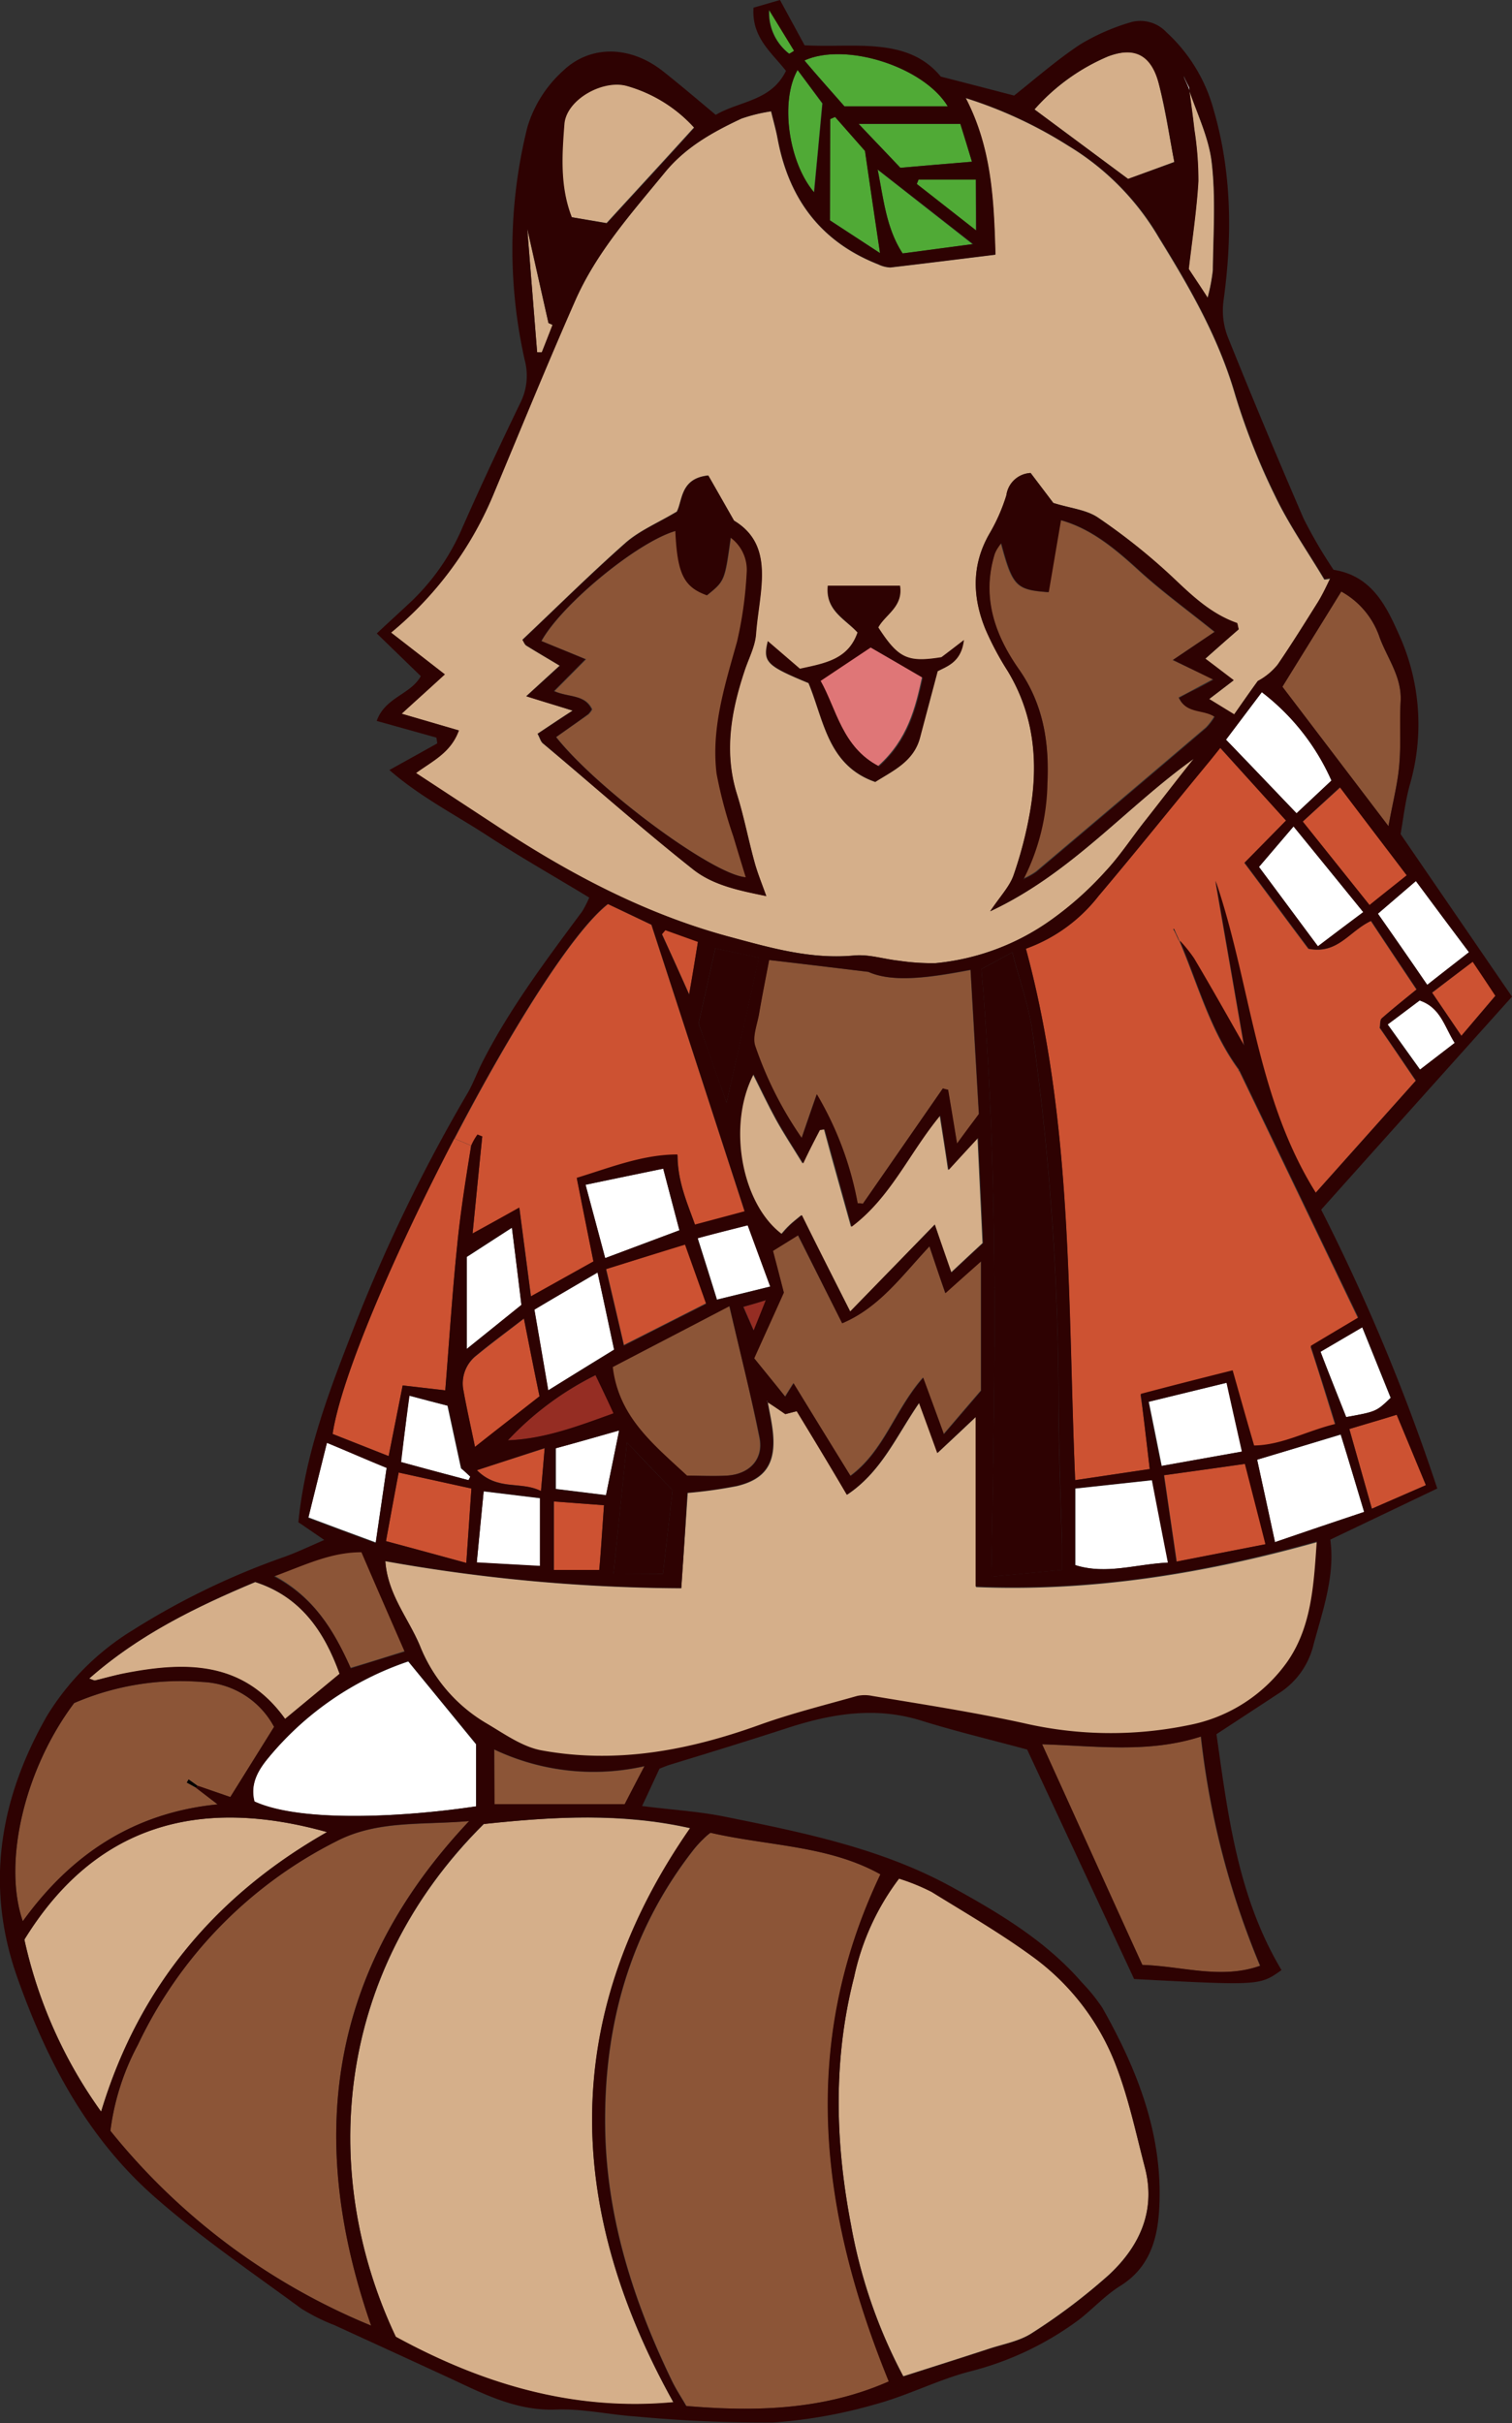 <svg xmlns="http://www.w3.org/2000/svg" viewBox="0 0 181.06 290.07"><rect x="0" y="0" width="181.06" height="290.07" fill="#333333" stroke="none"/><defs><style>.cls-1{fill:#cd5232;}.cls-2{fill:#fff;}.cls-3{fill:#8c5537;}.cls-4{fill:#d5af8a;}.cls-5{fill:#2e0202;}.cls-6{fill:#50aa36;}.cls-7{fill:#df7677;}.cls-8{fill:#952d23;}</style></defs><g id="レイヤー_2" data-name="レイヤー 2"><g id="レイヤー_1-2" data-name="レイヤー 1"><path class="cls-1" d="M176.37,115.09c1,1.44,1.79,2.67,2.72,4.08L175,124l-3.51-5.15Z"/><path class="cls-2" d="M166.18,122.63c1.37-1,2.54-1.91,3.84-2.87,2.52.86,2.94,3.1,4.2,5.08l-4.16,3.2Z"/><path class="cls-2" d="M165,109.38l4.55-3.91c2.21,3,4.15,5.58,6.36,8.52-1.77,1.39-3.29,2.55-5,3.91C169,115.07,167.12,112.42,165,109.38Z"/><path class="cls-1" d="M164.28,180.61c-.93-3.29-1.78-6.3-2.7-9.54,1.92-.59,3.68-1.11,5.67-1.71,1.14,2.74,2.23,5.35,3.5,8.43Z"/><path class="cls-3" d="M160.61,70.81a9.88,9.88,0,0,1,4.59,5.49c.93,2.52,2.66,4.71,2.52,7.63-.12,2.55.06,5.12-.17,7.68-.19,2.21-.76,4.38-1.29,7.29l-12.7-16.69C155.86,78.48,158.19,74.74,160.61,70.81Z"/><path class="cls-1" d="M164,108.36l-8-10,4.48-4.08c2.65,3.52,5.21,6.86,8,10.54C166.85,106.09,165.54,107.12,164,108.36Z"/><path class="cls-2" d="M161.19,169.64c-1-2.56-2-5.12-3.07-7.82l5-2.93c1.17,2.88,2.3,5.71,3.4,8.44C164.79,169,164.79,169,161.19,169.64Z"/><path class="cls-2" d="M146.81,88.55l4.29-5.69a27.17,27.17,0,0,1,8.34,10.58l-4.18,3.92C152.46,94.44,149.79,91.64,146.81,88.55Z"/><path class="cls-2" d="M150.76,103.78l4.14-4.85c3,3.69,5.65,6.93,8.35,10.26-1.81,1.35-3.54,2.65-5.43,4.09C155.44,110.09,153.21,107.06,150.76,103.78Z"/><path class="cls-2" d="M152.68,184.61c-.74-3.46-1.43-6.59-2.14-9.87,3.51-1.05,6.68-2,10-3,1,3.16,1.82,6,2.81,9.28C159.87,182.16,156.45,183.31,152.68,184.61Z"/><path class="cls-1" d="M137.68,175.86l-8.93,1.33c-.93-21.44-.26-42.84-5.9-63.62a19.28,19.28,0,0,0,8.7-6.31c4.51-5.33,8.88-10.79,13.31-16.19.37-.46.73-.9,1.24-1.55L154,98.23,149,103.3c2.48,3.31,5.19,7,7.67,10.29,3.53.69,4.83-2.09,7.48-3.33,1.77,2.68,3.61,5.43,5.46,8.2-1.61,1.31-2.92,2.36-4.17,3.46-.22.2-.16.76-.24,1.13,1.4,2,2.79,4.08,4.32,6.33l-12,13.43c-7.23-11.47-7.79-25-12-37.35,1.11,6.36,2.21,12.69,3.43,19.74-2.23-3.9-4.09-7.19-6-10.44a17.33,17.33,0,0,0-1.72-2.14.52.52,0,0,0-.06-.16c-.18-.39-.37-.81-.55-1.22l-.14,0,.09.11c.2.4.38.79.57,1.2a.94.94,0,0,1,.09.12c2.22,5.21,3.69,10.79,7.12,15.44l-.06.17a.21.21,0,0,0,.07-.13c4.72,9.8,9.43,19.61,14.27,29.68-1.88,1.12-3.79,2.25-5.7,3.4,1,3,1.9,6,2.95,9.35-3.43.82-6.36,2.53-9.74,2.58-.93-3.21-1.75-6.13-2.57-9-4,1-7.49,1.9-11,2.82C137,169.73,137.3,172.64,137.68,175.86Z"/><path d="M148.37,128.09h0Z"/><path d="M148.37,128.09h0a.21.21,0,0,1-.07.13l.06-.17Z"/><path class="cls-2" d="M148.36,128.06l0,0h0Z"/><path class="cls-2" d="M139.12,175.49c-.52-2.59-1-5-1.55-7.68l9.35-2.28c.62,2.83,1.19,5.33,1.84,8.24Z"/><path class="cls-3" d="M136.78,235.22c-4-8.74-7.88-17.37-12-26.41,6.56.23,12.77,1.09,19-.93a99.37,99.37,0,0,0,7.09,27.44C146.21,237,141.53,235.36,136.78,235.22Z"/><path class="cls-4" d="M143,15.5c-.17-1.56-.39-3.09-.59-4.64,1,2.87,2.36,5.69,2.69,8.64.49,4.24.18,8.57.13,12.84a21.42,21.42,0,0,1-.63,3.31c-.93-1.41-1.62-2.48-2.27-3.45.42-3.59.95-7.05,1.15-10.5A39.33,39.33,0,0,0,143,15.5Z"/><path class="cls-2" d="M142.4,10.49c0,.12,0,.25,0,.37,0-.11-.07-.2-.1-.31Z"/><path class="cls-1" d="M151.58,184.86l-10.66,2.08c-.52-3.54-1-6.74-1.51-10.34,3.21-.45,6.3-.87,9.71-1.36C149.92,178.37,150.7,181.39,151.58,184.86Z"/><path class="cls-2" d="M141.74,9.13s0,.09.06.15h0A1.55,1.55,0,0,0,141.74,9.13Z"/><path class="cls-2" d="M141.8,9.28c.19.39.39.81.6,1.21l-.06.06c-.18-.43-.38-.85-.56-1.27Z"/><path d="M141.24,112.62a.94.94,0,0,0-.09-.12l0,0A.52.52,0,0,1,141.24,112.62Z"/><path d="M140.58,111.3l0-.06c.18.41.37.83.55,1.22l0,0C141,112.09,140.78,111.7,140.58,111.3Z"/><polygon points="140.63 111.24 140.58 111.3 140.49 111.19 140.63 111.24"/><path class="cls-2" d="M139.9,187.06c-3.94.19-7.39,1.47-11.12.3V178.2l9.2-1C138.59,180.36,139.19,183.44,139.9,187.06Z"/><path class="cls-4" d="M135.09,21.42,123.88,13.1a24.44,24.44,0,0,1,8.86-6.37c3.24-1.2,5.16-.18,6,3.19s1.31,6.54,1.88,9.46Z"/><path class="cls-2" d="M122.6,105.2l0,0v0S122.58,105.2,122.6,105.2Z"/><polygon class="cls-2" points="122.56 105.22 122.57 105.24 122.5 105.34 122.56 105.22"/><path class="cls-5" d="M117.52,116c1-.51,2.2-1.18,3.7-2,.88,3.45,2,6.45,2.41,9.54a320.91,320.91,0,0,1,3.12,43.82c0,5.89.27,11.8.42,17.68,0,.87,0,1.75,0,2.91-2.87.26-5.58.53-8.48.8C119.16,164.33,119.62,140.33,117.52,116Z"/><path class="cls-3" d="M122,80.12c-2.93-4.14-4.48-8.66-2.9-13.8a3.7,3.7,0,0,1,.39-.8,5.34,5.34,0,0,1,.35-.48c1.38,5.14,1.8,5.59,5.68,5.86.46-2.73.94-5.54,1.47-8.62,3.63,1,6.49,3.4,9.34,6s5.84,4.76,9.08,7.37l-5,3.37,4.83,2.29c-.9.48-1.56.82-2.21,1.18s-1.17.63-1.9,1c.88,1.93,2.88,1.35,4.27,2.27a7.46,7.46,0,0,1-1,1.31q-10.16,8.65-20.34,17.24a8.62,8.62,0,0,1-1.52.85,26.22,26.22,0,0,0,2.83-11.42C125.67,88.9,124.94,84.28,122,80.12Z"/><path class="cls-6" d="M116.86,21.5v6.09c-2.44-1.9-4.78-3.75-7.12-5.57.08-.18.15-.35.21-.52Z"/><path class="cls-6" d="M116.39,19.36c-3,.25-5.79.48-8.57.73-1.63-1.73-3.12-3.28-5-5.26H115C115.5,16.42,115.9,17.74,116.39,19.36Z"/><path class="cls-6" d="M113.49,12.73H101.12C99.71,11.12,98,9.22,96.33,7.24,101.28,5,110.62,8,113.49,12.73Z"/><path class="cls-7" d="M98.22,81.48l6-4c1.89,1.08,3.9,2.27,6.19,3.6-.8,3.61-1.68,7.41-5.25,10.61C100.79,89.42,100.13,84.86,98.22,81.48Z"/><path class="cls-4" d="M102.28,236.64a29.79,29.79,0,0,1,5.38-11.78,24.79,24.79,0,0,1,3.9,1.59c4.16,2.57,8.4,5,12.31,7.91a28.82,28.82,0,0,1,9.91,13.25c1.42,3.79,2.24,7.8,3.29,11.72,1.4,5.21-.55,9.49-4.23,12.94a71.48,71.48,0,0,1-9.24,7c-1.51,1-3.48,1.33-5.25,1.92-3.3,1.08-6.61,2.13-10.18,3.27a61.64,61.64,0,0,1-6.27-18.18C100,256.4,99.76,246.48,102.28,236.64Z"/><path class="cls-6" d="M108.05,30.34c-1.92-3.06-2.22-6.44-3-10.06l11.4,8.94C113.63,29.59,110.88,30,108.05,30.34Z"/><path class="cls-6" d="M103.59,18.07c.61,4.18,1.16,8,1.8,12.23l-6-3.92V14.26L100,14Z"/><path class="cls-3" d="M112.88,130.33l-9.58,13.81c-.2,0-.42,0-.62-.06A39.68,39.68,0,0,0,97.79,131c-.71,2-1.19,3.42-1.81,5.23a44.21,44.21,0,0,1-5.56-11c-.37-1.07.21-2.51.44-3.78.36-2.12.79-4.25,1.22-6.52,3.66.42,7,.83,11.89,1.42,3,1.33,7.49.68,12.24-.22.34,5.86.66,11.57,1,17.26-.84,1.13-1.6,2.15-2.62,3.54-.4-2.38-.73-4.39-1.07-6.43A6.45,6.45,0,0,1,112.88,130.33Z"/><path class="cls-6" d="M95.51,8.38l2.95,4c-.33,3.65-.66,7.19-1,10.66C94.43,19.44,93.38,12.13,95.51,8.38Z"/><path class="cls-3" d="M100.85,158.41c4.41-1.88,7.12-5.64,10.45-9.21.64,1.9,1.18,3.54,1.88,5.59,1.5-1.35,2.72-2.43,4.27-3.81v15.47c-1.23,1.44-2.69,3.13-4.45,5.2-.88-2.41-1.58-4.32-2.48-6.76-3.43,3.9-4.64,8.76-8.7,11.76-2.24-3.63-4.45-7.21-6.82-11.09-.44.71-.68,1.08-1,1.6-1.27-1.56-2.51-3.1-3.72-4.6,1.29-2.86,2.55-5.62,3.55-7.87-.54-2.09-.91-3.53-1.29-4.95l3-1.86Z"/><path class="cls-4" d="M46.14,186.9a205.8,205.8,0,0,0,35.44,3.24c.28-4.07.53-7.81.78-11.41a55.62,55.62,0,0,0,5.88-.82c3.35-.8,4.61-2.63,4.36-6.06-.1-1.34-.42-2.69-.65-4,.69.46,1.39.92,2.13,1.43.4-.1.86-.23,1.37-.35,2,3.32,4,6.62,6,10,4.12-2.74,5.88-7,8.64-11,.77,2.09,1.39,3.79,2.19,6,1.75-1.63,3.15-2.95,4.6-4.32V190c13.71.57,27.26-1.57,40.85-5.39-.36,5.12-.59,10.16-3.5,14.37a18.78,18.78,0,0,1-11.8,7.62,46.23,46.23,0,0,1-19.83-.24c-6-1.31-12.08-2.21-18.11-3.25a4.33,4.33,0,0,0-1.79,0c-3.92,1.11-7.88,2.09-11.71,3.47-8.47,3.07-17.13,4.69-26.08,3.05-2.31-.42-4.47-2-6.59-3.23a18.9,18.9,0,0,1-8-9.31C48.92,193.76,46.42,190.94,46.14,186.9Z"/><path class="cls-5" d="M102.68,75.7c-1.47-1.65-3.87-2.66-3.56-5.61h8.69c.37,2.56-1.75,3.46-2.6,5,2.41,3.71,3.5,4.21,7.55,3.56.75-.56,1.5-1.14,2.7-2.06-.3,2.63-1.95,3.13-3.14,3.75-.73,2.76-1.42,5.33-2.1,7.91-.75,2.92-3.28,4-5.38,5.35-5.74-2-6.18-7.42-8-11.84-5-2.09-5.5-2.52-4.87-5.06L95.79,80C98.76,79.38,101.56,78.94,102.68,75.7Zm1.59,1.81-6,4c1.91,3.38,2.57,7.94,7,10.24,3.57-3.2,4.45-7,5.25-10.61C108.17,79.78,106.16,78.59,104.27,77.51Z"/><polygon class="cls-2" points="92.55 149.72 92.55 149.74 92.5 149.77 92.5 149.57 92.55 149.72"/><path class="cls-6" d="M94.53,6.44a6.18,6.18,0,0,1-2.41-5.26l3,4.9A6.49,6.49,0,0,1,94.53,6.44Z"/><path class="cls-2" d="M91.94,167.72s0,.06,0,.1,0,0-.07,0Z"/><path class="cls-2" d="M91.94,167.72l-.06.05a.3.3,0,0,0,0-.14Z"/><path class="cls-2" d="M91.8,167.54l.06.08Z"/><path class="cls-4" d="M96.81,81.78c1.85,4.42,2.29,9.86,8,11.84,2.1-1.34,4.63-2.43,5.38-5.35.68-2.58,1.37-5.15,2.1-7.91,1.19-.62,2.84-1.12,3.14-3.75-1.2.92-1.95,1.5-2.7,2.06-4.05.65-5.14.15-7.55-3.56.85-1.56,3-2.46,2.6-5H99.12c-.31,3,2.09,4,3.56,5.61-1.12,3.24-3.92,3.68-6.89,4.33l-3.85-3.31C91.31,79.26,91.76,79.69,96.81,81.78ZM63,77.28c1.34.83,2.71,1.62,4,2.41l-4,3.66c2.2.67,3.69,1.13,5.55,1.72-1.56,1-2.84,1.87-4.19,2.77.27.48.37.94.65,1.16C71,94,76.83,99.19,82.91,104c2.46,2,5.68,2.6,8.83,3.25-.54-1.52-1.06-2.77-1.42-4.1-.74-2.69-1.26-5.44-2.09-8.09-1.57-5-.72-9.84.86-14.64.49-1.51,1.31-3,1.42-4.55.35-5,2.39-10.55-2.63-13.56-1.34-2.35-2.24-3.94-3.08-5.4-3.35.36-3.06,3-3.76,4.33-2.28,1.36-4.45,2.26-6.13,3.73-4.23,3.74-8.23,7.71-12.36,11.61C62.7,76.82,62.81,77.15,63,77.28Zm-16.2-1.55A42.77,42.77,0,0,0,59.21,58.86c3.19-7.62,6.3-15.25,9.63-22.81,2.55-5.81,6.76-10.5,10.74-15.37,2.5-3.06,5.76-4.86,9.19-6.47a19.53,19.53,0,0,1,3.56-.87c.31,1.28.58,2.21.76,3.16,1.32,7.24,5.15,12.44,12.08,15.16a3.62,3.62,0,0,0,1.44.37c4.13-.48,8.27-1,12.57-1.53-.18-6.56-.45-12.74-3.57-18.76a52.27,52.27,0,0,1,12.3,5.71,31.34,31.34,0,0,1,10.85,11c3.67,5.94,7.13,11.92,9.11,18.72a80.58,80.58,0,0,0,4.82,12.22c1.67,3.48,3.91,6.66,5.89,10,.23,0,.46-.06.69-.09-.48,1-.91,1.92-1.47,2.83-1.57,2.52-3.14,5-4.83,7.5a7.71,7.71,0,0,1-2.37,1.92c-1,1.35-1.92,2.72-2.83,4l-3-1.84,2.94-2.25c-1.24-.94-2.24-1.71-3.4-2.58,1.31-1.17,2.68-2.38,4-3.52-.12-.4-.13-.71-.24-.76-3.1-1.1-5.35-3.26-7.68-5.47A72.17,72.17,0,0,0,131.54,62c-1.41-1-3.33-1.14-5.4-1.79l-2.72-3.59a3.08,3.08,0,0,0-2.9,2.66,21.54,21.54,0,0,1-2,4.56c-2.18,3.75-2.09,7.6-.51,11.48a35.49,35.49,0,0,0,2.66,5c3.17,5.23,3.71,10.89,2.7,16.75a48.33,48.33,0,0,1-2,7.73c-.48,1.35-1.58,2.48-2.79,4.29,9.75-4.56,16.24-12.44,24.37-18.25-1.95,2.47-3.89,5-5.82,7.42-1.61,2-3,4.24-4.81,6.12a39.79,39.79,0,0,1-6.44,5.74A28.42,28.42,0,0,1,112,115.3a27.06,27.06,0,0,1-4.39-.29c-1.79-.19-3.59-.79-5.34-.63-5.2.5-10.08-.94-15-2.25-10.11-2.73-19.25-7.59-27.94-13.33l-9.55-6.26c2-1.45,4.13-2.43,5.13-5.1l-6.85-2c1.86-1.69,3.49-3.16,5.17-4.71Z"/><path class="cls-3" d="M90.93,172.14c.49,2.57-1.23,4.34-3.91,4.51-1.68.09-3.38,0-4.8,0-4-3.78-8.18-7-8.9-13,4.64-2.41,9.1-4.72,14-7.3C88.65,162,89.93,167,90.93,172.14Z"/><path class="cls-8" d="M90.27,159.28c-.53-1.22-.83-1.89-1.24-2.84,1-.28,1.57-.45,2.7-.8C91.2,157,90.83,157.9,90.27,159.28Z"/><path class="cls-4" d="M111.94,146.58,101.81,157c-2.11-4.15-3.93-7.74-5.87-11.53-.57.47-1,.8-1.4,1.18s-.68.7-1,1.08c-4.84-3.63-6.56-13-3.38-19.13.94,1.87,1.78,3.66,2.73,5.39s1.93,3.19,3.21,5.28c.82-1.65,1.44-2.82,2-4l.57-.07c1,3.75,2.09,7.52,3.23,11.65,4.72-3.54,6.89-8.83,10.62-13.32.35,2.22.64,4,1,6.52,1.44-1.58,2.33-2.54,3.53-3.84.22,4.48.41,8.53.6,12.6-1.27,1.17-2.42,2.25-3.8,3.54Z"/><path class="cls-2" d="M92.25,154c-2.52.63-4.35,1.07-6.39,1.57-.75-2.44-1.51-4.82-2.31-7.36,2-.53,3.78-1,6-1.55Z"/><path class="cls-5" d="M90.9,114.62C89.62,120.4,88.4,125.88,87,132c-1.27-3.59-2.32-6.57-3.34-9.47.66-3,1.3-5.84,2-9C87.59,113.93,89.28,114.3,90.9,114.62Z"/><path class="cls-3" d="M105.46,224.38c-9.8,20.53-7.2,40.6,1,60.7-7.71,3.4-15.79,3.66-24.26,2.94-.56-1-1.26-2-1.81-3.19-4.63-9.62-7.81-19.67-7.91-30.42-.12-12.08,3-23.25,10.56-32.94a12.64,12.64,0,0,1,1.2-1.33,7,7,0,0,1,.85-.74C92,221,99.2,220.9,105.46,224.38Z"/><path class="cls-1" d="M82.52,119c-1.29-2.87-2.27-5.05-3.26-7.22l.42-.5,3.9,1.4C83.25,114.71,83,116.51,82.52,119Z"/><path class="cls-1" d="M84.58,156l-9.86,5c-.71-3.05-1.38-5.93-2.13-9.1,3.28-1,6.18-1.94,9.46-3C82.9,151.33,83.72,153.61,84.58,156Z"/><path class="cls-4" d="M80.64,287.6c-11.94,1.11-22.86-2.16-33.24-7.83-9.15-19.29-7.53-43.5,10.55-61.42,8.45-.9,16.59-1.32,24.73.52C66.92,241.48,67.74,264.44,80.64,287.6Z"/><path class="cls-3" d="M64.86,76.74c2.43-4.4,11.49-11.86,16.06-13.18.23,5.15,1,6.74,3.77,7.7,2.12-1.72,2.12-1.72,2.84-6.9a4.78,4.78,0,0,1,1.93,4.23,46.77,46.77,0,0,1-1.15,8.22c-1.45,5.2-3.12,10.36-2.45,15.82a53.94,53.94,0,0,0,2,7.49c.45,1.63,1,3.24,1.49,4.9-3.94-.27-17.76-10.5-22.73-16.78,1.29-.92,2.59-1.82,3.87-2.73a2.34,2.34,0,0,0,.44-.59c-.84-1.83-2.82-1.41-4.52-2.19l3.78-3.81C68.12,78.07,66.5,77.42,64.86,76.74Z"/><path class="cls-2" d="M81.36,147.28l-8.89,3.33c-.75-2.83-1.45-5.45-2.35-8.78,3.32-.69,6.25-1.31,9.3-1.93C80.1,142.5,80.68,144.7,81.36,147.28Z"/><path class="cls-5" d="M75.08,172.67c1.86,2,3.43,3.61,5.46,5.72-.33,2.8-.74,6.34-1.16,10H73.47C74,183.06,74.54,177.94,75.08,172.67Z"/><path class="cls-4" d="M67.54,14.82c.23-2.94,4.61-5.38,7.5-4.56a17.24,17.24,0,0,1,8.06,5c-3.52,3.88-6.88,7.52-10.47,11.44L68.43,26C67,22.32,67.25,18.53,67.54,14.82Z"/><path class="cls-2" d="M74.14,171.23c-.59,2.89-1.07,5.25-1.57,7.75l-6-.74v-4.88C68.72,172.78,71.06,172.1,74.14,171.23Z"/><path class="cls-1" d="M72.33,180.19c-.21,2.8-.37,5.21-.55,7.75H66.34v-8.2Z"/><path class="cls-8" d="M73.52,169.19c-4.29,1.55-8.32,3.08-12.7,3.23a36.73,36.73,0,0,1,10.49-7.8C72.05,166.15,72.72,167.56,73.52,169.19Z"/><path class="cls-3" d="M77.18,211.45c-1,1.84-1.67,3.19-2.38,4.57H59.19v-6.57A27.76,27.76,0,0,0,77.18,211.45Z"/><path class="cls-2" d="M73.53,161.57c-2.77,1.7-5.21,3.2-7.89,4.87-.55-3.22-1.06-6.22-1.66-9.66,2.3-1.37,4.72-2.76,7.59-4.45C72.3,155.81,72.93,158.74,73.53,161.57Z"/><path class="cls-4" d="M64.32,42.17c-.4-5-.8-10-1.18-14.79.82,3.71,1.68,7.5,2.54,11.3l.49.22c-.43,1.11-.86,2.21-1.29,3.29A5.24,5.24,0,0,1,64.32,42.17Z"/><path class="cls-5" d="M66.57,88.24c5,6.28,18.79,16.51,22.73,16.78-.51-1.66-1-3.27-1.49-4.9a53.94,53.94,0,0,1-2-7.49c-.67-5.46,1-10.62,2.45-15.82a46.77,46.77,0,0,0,1.15-8.22,4.78,4.78,0,0,0-1.93-4.23c-.72,5.18-.72,5.18-2.84,6.9-2.75-1-3.54-2.55-3.77-7.7-4.57,1.32-13.63,8.78-16.06,13.18,1.64.68,3.26,1.33,5.28,2.18l-3.78,3.81c1.7.78,3.68.36,4.52,2.19a2.34,2.34,0,0,1-.44.59C69.16,86.42,67.86,87.32,66.57,88.24Zm.5-8.55c-1.32-.79-2.69-1.58-4-2.41-.23-.13-.34-.46-.49-.67,4.13-3.9,8.13-7.87,12.36-11.61,1.68-1.47,3.85-2.37,6.13-3.73.7-1.35.41-4,3.76-4.33.84,1.46,1.74,3.05,3.08,5.4,5,3,3,8.52,2.63,13.56-.11,1.54-.93,3-1.42,4.55-1.58,4.8-2.43,9.62-.86,14.64.83,2.65,1.35,5.4,2.09,8.09.36,1.33.88,2.58,1.42,4.1-3.15-.65-6.37-1.27-8.83-3.25C76.83,99.19,71,94,65.06,89c-.28-.22-.38-.68-.65-1.16,1.35-.9,2.63-1.75,4.19-2.77-1.86-.59-3.35-1-5.55-1.72Z"/><path class="cls-1" d="M64.78,178.49c-2.41-1.23-5.17,0-7.67-2.5l8.11-2.61C65.06,175.33,64.94,176.69,64.78,178.49Z"/><path class="cls-2" d="M64.66,187.49l-7.57-.42c.3-3.16.55-5.68.83-8.53l6.74.82Z"/><path class="cls-2" d="M60.76,172.42h.06l0,0Z"/><path class="cls-1" d="M64.61,167.18c-2.88,2.26-5.21,4.1-7.73,6.06-.46-2.25-1-4.51-1.38-6.75a4.26,4.26,0,0,1,1.6-4.25c1.69-1.38,3.44-2.68,5.64-4.38C63.41,161.24,64,164.27,64.61,167.18Z"/><path class="cls-2" d="M48.89,198.9,57,208.81v7.43c-8.32,1.25-20.89,2-26.55-.55-.52-2,.35-3.63,1.58-5.13A37.08,37.08,0,0,1,48.89,198.9Z"/><path class="cls-1" d="M56.58,147.79c.39-3.89.77-7.82,1.17-11.72-.19-.06-.39-.15-.57-.22a6.7,6.7,0,0,0-.74,1.29l-2-.84c6.71-12.87,14.1-24.74,18.38-28.07L78,110.71c3.66,11.23,7.4,22.75,11.16,34.31l-5.91,1.68c-.93-2.63-2.1-5.17-2.1-8.39-4.15,0-8,1.55-12.06,2.8.69,3.42,1.32,6.6,2,10l-7.49,4.18-1.39-10.63C60.22,145.76,58.4,146.78,56.58,147.79Z"/><path class="cls-2" d="M55.89,161.48v-11l5.41-3.5c.41,3.29.76,6.08,1.14,9.25Z"/><path class="cls-2" d="M56.52,147.82l.06,0a.15.15,0,0,0,0,.06Z"/><path class="cls-1" d="M56.45,178.19c-.19,2.79-.38,5.6-.61,8.91-3.34-.91-6.35-1.74-9.62-2.61.55-3,1-5.58,1.52-8.21Z"/><path class="cls-2" d="M56.32,176.77c-.07.13-.14.29-.22.42-2.64-.69-5.26-1.4-8.11-2.16.36-2.75.67-5.17,1-7.95,1.53.4,2.92.78,4.59,1.2.49,2.3,1,4.62,1.62,7.5C55.42,175.94,55.88,176.35,56.32,176.77Z"/><path class="cls-1" d="M56.39,137.34c-.6,3.94-1.26,7.86-1.65,11.82-.58,5.65-.94,11.32-1.42,17.28l-5.1-.59c-.53,2.68-1.07,5.38-1.68,8.46l-6.71-2.65c1-6.85,7.42-21.67,14.57-35.36l2,.84A1.46,1.46,0,0,0,56.39,137.34Z"/><path class="cls-2" d="M39.15,172.7c2.46,1.05,4.69,2,7.15,3-.41,2.83-.82,5.63-1.31,8.94-2.93-1.07-5.4-2-8.07-3C37.7,178.54,38.4,175.69,39.15,172.7Z"/><path class="cls-3" d="M56.18,218c-16.88,17.86-19.52,38-11.74,60.4a78.14,78.14,0,0,1-31.22-23.32,29.62,29.62,0,0,1,3.3-10.31,52.34,52.34,0,0,1,23.84-24.39C45.26,217.9,50.56,218.52,56.18,218Z"/><path class="cls-3" d="M48.46,197.65c-2.38.75-4.32,1.37-6.48,2-2-4.46-4.36-8.46-9.18-11.05,3.73-1.37,6.78-2.89,10.48-2.9C45,189.61,46.6,193.4,48.46,197.65Z"/><path d="M22.58,213l1.09.77a2.44,2.44,0,0,1-.22.23c-.36-.21-.73-.4-1.09-.6C22.43,213.26,22.5,213.14,22.58,213Z"/><path class="cls-3" d="M2.73,230c-2.4-7,.15-18.14,6.15-26.12a32.09,32.09,0,0,1,15.38-2.52,10.18,10.18,0,0,1,8.56,5.37l-5.24,8.4-3.91-1.35L22.58,213c-.08.14-.15.26-.22.4.36.2.73.39,1.09.6l2.61,2C16,217,8.5,222,2.73,230Z"/><path class="cls-4" d="M12.11,252.79a55.62,55.62,0,0,1-9.19-20.6c8.47-13.75,20.89-17.16,36.24-12.87C26,226.81,16.66,237.68,12.11,252.79Z"/><path class="cls-4" d="M11.38,201.17c-.14,0-.34-.11-.7-.23,5.9-5.21,12.71-8.54,19.88-11.54,5.38,1.72,8.24,5.79,10.11,11l-6.53,5.4c-5-7-12-6.88-19.3-5.44C13.67,200.56,12.53,200.89,11.38,201.17Z"/><path class="cls-5" d="M95.51,8.38c-2.13,3.75-1.08,11.06,2,14.66.32-3.47.65-7,1-10.66Zm-.43-2.3-3-4.9a6.18,6.18,0,0,0,2.41,5.26A6.49,6.49,0,0,0,95.08,6.08ZM91.86,167.62l-.06-.08ZM89,156.44c.41.95.71,1.62,1.24,2.84.56-1.38.93-2.3,1.46-3.64C90.6,156,90,156.16,89,156.44Zm.53-9.75c-2.23.57-4,1-6,1.55.8,2.54,1.56,4.92,2.31,7.36,2-.5,3.87-.94,6.39-1.57ZM87,132c1.37-6.11,2.59-11.59,3.87-17.37-1.62-.32-3.31-.69-5.22-1.1-.69,3.16-1.33,6-2,9C84.71,125.42,85.76,128.4,87,132Zm84.48-13.19L175,124l4.07-4.78c-.93-1.41-1.75-2.64-2.72-4.08Zm-5.33,3.83,3.88,5.41,4.16-3.2c-1.26-2-1.68-4.22-4.2-5.08C168.72,120.72,167.55,121.61,166.18,122.63ZM165,109.38c2.12,3,3.95,5.69,5.91,8.52,1.71-1.36,3.23-2.52,5-3.91-2.21-2.94-4.15-5.55-6.36-8.52Zm-3.42,61.69c.92,3.24,1.77,6.25,2.7,9.54l6.47-2.82c-1.27-3.08-2.36-5.69-3.5-8.43C165.26,170,163.5,170.48,161.58,171.07Zm1.56-12.18-5,2.93c1,2.7,2.06,5.26,3.07,7.82,3.6-.66,3.6-.66,5.35-2.31C165.44,164.6,164.31,161.77,163.14,158.89ZM156,98.34l8,10c1.53-1.24,2.84-2.27,4.45-3.56-2.78-3.68-5.34-7-8-10.54Zm4.62-27.53c-2.42,3.93-4.75,7.67-7.05,11.4l12.7,16.69c.53-2.91,1.1-5.08,1.29-7.29.23-2.56,0-5.13.17-7.68.14-2.92-1.59-5.11-2.52-7.63A9.88,9.88,0,0,0,160.61,70.81ZM150.54,174.74c.71,3.28,1.4,6.41,2.14,9.87,3.77-1.3,7.19-2.45,10.69-3.63-1-3.28-1.85-6.12-2.81-9.28C157.22,172.73,154.05,173.69,150.54,174.74Zm-3.73-86.19c3,3.09,5.65,5.89,8.45,8.81l4.18-3.92a27.17,27.17,0,0,0-8.34-10.58Zm3.95,15.23c2.45,3.28,4.68,6.31,7.06,9.5,1.89-1.44,3.62-2.74,5.43-4.09-2.7-3.33-5.34-6.57-8.35-10.26Zm-8.4-71.58c.65,1,1.34,2,2.27,3.45a21.42,21.42,0,0,0,.63-3.31c.05-4.27.36-8.6-.13-12.84-.33-2.95-1.73-5.77-2.69-8.64,0-.12,0-.25,0-.37-.21-.4-.41-.82-.6-1.21,0-.06,0-.11-.06-.15a1.55,1.55,0,0,1,0,.15c.18.42.38.84.56,1.27,0,.11.07.2.1.31.2,1.55.42,3.08.59,4.64a39.33,39.33,0,0,1,.48,6.2C143.31,25.15,142.78,28.61,142.36,32.2Zm-3,144.4c.53,3.6,1,6.8,1.51,10.34l10.66-2.08c-.88-3.47-1.66-6.49-2.46-9.62C145.71,175.73,142.62,176.15,139.41,176.6Zm-1.84-8.79c.55,2.69,1,5.09,1.55,7.68l9.64-1.72c-.65-2.91-1.22-5.41-1.84-8.24Zm-8.79,19.55c3.73,1.17,7.18-.11,11.12-.3-.71-3.62-1.31-6.7-1.92-9.89l-9.2,1Zm4-180.63a24.44,24.44,0,0,0-8.86,6.37l11.21,8.32,5.55-2c-.57-2.92-1-6.23-1.88-9.46S136,5.53,132.74,6.73ZM124.8,208.81c4.1,9,8,17.67,12,26.41,4.75.14,9.43,1.76,14.12.1a99.37,99.37,0,0,1-7.09-27.44C137.57,209.9,131.36,209,124.8,208.81Zm6.75-101.55a19.28,19.28,0,0,1-8.7,6.31c5.64,20.78,5,42.18,5.9,63.62l8.93-1.33c-.38-3.22-.73-6.13-1.07-9,3.48-.92,7-1.82,11-2.82.82,2.9,1.64,5.82,2.57,9,3.38-.05,6.31-1.76,9.74-2.58-1-3.32-2-6.32-2.95-9.35,1.91-1.15,3.82-2.28,5.7-3.4-4.84-10.07-9.55-19.88-14.27-29.68h0l0,0c-3.43-4.65-4.9-10.23-7.12-15.44a17.33,17.33,0,0,1,1.72,2.14c1.93,3.25,3.79,6.54,6,10.44-1.22-7-2.32-13.38-3.43-19.74,4.24,12.38,4.8,25.88,12,37.35l12-13.43c-1.53-2.25-2.92-4.29-4.32-6.33.08-.37,0-.93.24-1.13,1.25-1.1,2.56-2.15,4.17-3.46-1.85-2.77-3.69-5.52-5.46-8.2-2.65,1.24-3.95,4-7.48,3.33-2.48-3.33-5.19-7-7.67-10.29L154,98.23l-7.86-8.71c-.51.65-.87,1.09-1.24,1.55C140.43,96.47,136.06,101.93,131.55,107.26ZM119.12,66.32c-1.58,5.14,0,9.66,2.9,13.8s3.65,8.78,3.41,13.66a26.22,26.22,0,0,1-2.83,11.42s0,0,0,0l-.06.12.07-.1,0,0a8.62,8.62,0,0,0,1.52-.85q10.19-8.59,20.34-17.24a7.46,7.46,0,0,0,1-1.31c-1.39-.92-3.39-.34-4.27-2.27.73-.41,1.32-.73,1.9-1s1.31-.7,2.21-1.18L140.48,79l5-3.37c-3.24-2.61-6.31-4.84-9.08-7.37s-5.71-5-9.34-6c-.53,3.08-1,5.89-1.47,8.62-3.88-.27-4.3-.72-5.68-5.86a5.34,5.34,0,0,0-.35.48A3.7,3.7,0,0,0,119.12,66.32ZM117.52,116c2.1,24.33,1.64,48.33,1.18,72.74,2.9-.27,5.61-.54,8.48-.8,0-1.16,0-2,0-2.91-.15-5.88-.4-11.79-.42-17.68a320.91,320.91,0,0,0-3.12-43.82c-.43-3.09-1.53-6.09-2.41-9.54C119.72,114.82,118.48,115.49,117.52,116Zm-.66-94.5H110c-.06.17-.13.34-.21.52,2.34,1.82,4.68,3.67,7.12,5.57ZM105.1,20.28c.73,3.62,1,7,3,10.06,2.83-.38,5.58-.75,8.45-1.12Zm6.2,128.92c-3.33,3.57-6,7.33-10.45,9.21l-5.27-10.53-3,1.86v0l0-.15v.2l0,0c.38,1.42.75,2.86,1.29,4.95-1,2.25-2.26,5-3.55,7.87,1.21,1.5,2.45,3,3.72,4.6.31-.52.55-.89,1-1.6,2.37,3.88,4.58,7.46,6.82,11.09,4.06-3,5.27-7.86,8.7-11.76.9,2.44,1.6,4.35,2.48,6.76,1.76-2.07,3.22-3.76,4.45-5.2V151c-1.55,1.38-2.77,2.46-4.27,3.81C112.48,152.74,111.94,151.1,111.3,149.2ZM99.38,26.38l6,3.92c-.64-4.27-1.19-8-1.8-12.23L100,14l-.58.26Zm1.74-13.65h12.37C110.62,8,101.28,5,96.33,7.24,98,9.22,99.71,11.12,101.12,12.73ZM115,14.83H102.82c1.88,2,3.37,3.53,5,5.26,2.78-.25,5.58-.48,8.57-.73C115.9,17.74,115.5,16.42,115,14.83ZM101.9,266.32a61.64,61.64,0,0,0,6.27,18.18c3.57-1.14,6.88-2.19,10.18-3.27,1.77-.59,3.74-.92,5.25-1.92a71.48,71.48,0,0,0,9.24-7c3.68-3.45,5.63-7.73,4.23-12.94-1-3.92-1.87-7.93-3.29-11.72a28.82,28.82,0,0,0-9.91-13.25c-3.91-2.88-8.15-5.34-12.31-7.91a24.79,24.79,0,0,0-3.9-1.59,29.79,29.79,0,0,0-5.38,11.78C99.76,246.48,100,256.4,101.9,266.32ZM101.81,157l10.13-10.39,2,5.74c1.38-1.29,2.53-2.37,3.8-3.54-.19-4.07-.38-8.12-.6-12.6-1.2,1.3-2.09,2.26-3.53,3.84-.39-2.51-.68-4.3-1-6.52-3.73,4.49-5.9,9.78-10.62,13.32-1.14-4.13-2.18-7.9-3.23-11.65l-.57.07c-.61,1.18-1.23,2.35-2,4-1.28-2.09-2.31-3.65-3.21-5.28s-1.79-3.52-2.73-5.39c-3.18,6.08-1.46,15.5,3.38,19.13.34-.38.66-.75,1-1.08s.83-.71,1.4-1.18C97.88,149.23,99.7,152.82,101.81,157ZM104,116.34c-4.86-.59-8.23-1-11.89-1.42-.43,2.27-.86,4.4-1.22,6.52-.23,1.27-.81,2.71-.44,3.78a44.21,44.21,0,0,0,5.56,11c.62-1.81,1.1-3.19,1.81-5.23a39.68,39.68,0,0,1,4.89,13.05c.2,0,.42,0,.62.06l9.58-13.81a6.45,6.45,0,0,0,.63.16c.34,2,.67,4,1.07,6.43,1-1.39,1.78-2.41,2.62-3.54-.33-5.69-.65-11.4-1-17.26C111.46,117,106.94,117.67,104,116.34ZM46.3,175.73c-2.46-1-4.69-2-7.15-3-.75,3-1.45,5.84-2.23,9,2.67,1,5.14,1.91,8.07,3C45.48,181.36,45.89,178.56,46.3,175.73Zm-4.32,24c2.16-.67,4.1-1.29,6.48-2-1.86-4.25-3.5-8-5.18-11.91-3.7,0-6.75,1.53-10.48,2.9C37.62,191.23,40,195.23,42,199.69Zm37.28-87.87c1,2.17,2,4.35,3.26,7.22.43-2.53.73-4.33,1.06-6.32l-3.9-1.4Zm.12,76.54c.42-3.63.83-7.17,1.16-10-2-2.11-3.6-3.77-5.46-5.72-.54,5.27-1.07,10.39-1.61,15.69Zm8-32.05c-4.93,2.58-9.39,4.89-14,7.3.72,6,4.88,9.26,8.9,13,1.42,0,3.12.09,4.8,0,2.68-.17,4.4-1.94,3.91-4.51C89.93,167,88.65,162,87.35,156.31ZM10.68,200.94c.36.12.56.25.7.23,1.15-.28,2.29-.61,3.46-.85,7.34-1.44,14.31-1.54,19.3,5.44l6.53-5.4c-1.87-5.17-4.73-9.24-10.11-11C23.39,192.4,16.58,195.73,10.68,200.94Zm62-174.2c3.59-3.92,7-7.56,10.47-11.44a17.24,17.24,0,0,0-8.06-5c-2.89-.82-7.27,1.62-7.5,4.56-.29,3.71-.54,7.5.89,11.15ZM72.57,179c.5-2.5,1-4.86,1.57-7.75-3.08.87-5.42,1.55-7.61,2.13v4.88Zm0-27c.75,3.17,1.42,6,2.13,9.1l9.86-5c-.86-2.43-1.68-4.71-2.53-7.1C78.77,150,75.87,150.9,72.59,151.93ZM63.14,27.38c.38,4.84.78,9.81,1.18,14.79a5.24,5.24,0,0,0,.56,0c.43-1.08.86-2.18,1.29-3.29l-.49-.22C64.82,34.88,64,31.09,63.14,27.38Zm9.33,123.23,8.89-3.33c-.68-2.58-1.26-4.78-1.94-7.38-3,.62-6,1.24-9.3,1.93C71,145.16,71.72,147.78,72.47,150.61ZM8.88,203.87c-6,8-8.55,19.16-6.15,26.12C8.5,222,16,217,26.06,216l-2.61-2a2.44,2.44,0,0,0,.22-.23l3.91,1.35,5.24-8.4a10.18,10.18,0,0,0-8.56-5.37A32.09,32.09,0,0,0,8.88,203.87Zm30.28,15.45c-15.35-4.29-27.77-.88-36.24,12.87a55.62,55.62,0,0,0,9.19,20.6C16.66,237.68,26,226.81,39.16,219.32ZM83,221.47c-7.55,9.69-10.68,20.86-10.56,32.94.1,10.75,3.28,20.8,7.91,30.42.55,1.15,1.25,2.23,1.81,3.19,8.47.72,16.55.46,24.26-2.94-8.18-20.1-10.78-40.17-1-60.7C99.2,220.9,92,221,85.07,219.4a7,7,0,0,0-.85.74A12.64,12.64,0,0,0,83,221.47ZM71.31,164.62a36.73,36.73,0,0,0-10.49,7.8h-.06l0,0,0,0c4.38-.15,8.41-1.68,12.7-3.23C72.72,167.56,72.05,166.15,71.31,164.62Zm1,15.57-6-.45v8.2h5.44C72,185.4,72.12,183,72.33,180.19ZM64,156.78c.6,3.44,1.11,6.44,1.66,9.66,2.68-1.67,5.12-3.17,7.89-4.87-.6-2.83-1.23-5.76-2-9.24C68.7,154,66.28,155.41,64,156.78ZM49.83,92.54l9.55,6.26c8.69,5.74,17.83,10.6,27.94,13.33,4.87,1.31,9.75,2.75,15,2.25,1.75-.16,3.55.44,5.34.63a27.06,27.06,0,0,0,4.39.29,28.42,28.42,0,0,0,13.82-5.18,39.79,39.79,0,0,0,6.44-5.74c1.76-1.88,3.2-4.08,4.81-6.12,1.93-2.46,3.87-5,5.82-7.42-8.13,5.81-14.62,13.69-24.37,18.25,1.21-1.81,2.31-2.94,2.79-4.29a48.33,48.33,0,0,0,2-7.73c1-5.86.47-11.52-2.7-16.75a35.49,35.49,0,0,1-2.66-5c-1.58-3.88-1.67-7.73.51-11.48a21.54,21.54,0,0,0,2-4.56,3.08,3.08,0,0,1,2.9-2.66l2.72,3.59c2.07.65,4,.83,5.4,1.79a72.17,72.17,0,0,1,8.89,7.09c2.33,2.21,4.58,4.37,7.68,5.47.11,0,.12.36.24.76-1.31,1.14-2.68,2.35-4,3.52,1.16.87,2.16,1.64,3.4,2.58l-2.94,2.25,3,1.84c.91-1.3,1.87-2.67,2.83-4A7.71,7.71,0,0,0,153,79.55c1.69-2.46,3.26-5,4.83-7.5.56-.91,1-1.87,1.47-2.83-.23,0-.46.08-.69.09-2-3.31-4.22-6.49-5.89-10a80.58,80.58,0,0,1-4.82-12.22c-2-6.8-5.44-12.78-9.11-18.72a31.34,31.34,0,0,0-10.85-10.95,52.27,52.27,0,0,0-12.3-5.71c3.12,6,3.39,12.2,3.57,18.76-4.3.53-8.44,1.05-12.57,1.53a3.62,3.62,0,0,1-1.44-.37c-6.93-2.72-10.76-7.92-12.08-15.16-.18-.95-.45-1.88-.76-3.16a19.53,19.53,0,0,0-3.56.87c-3.43,1.61-6.69,3.41-9.19,6.47-4,4.87-8.19,9.56-10.74,15.37-3.33,7.56-6.44,15.19-9.63,22.81A42.77,42.77,0,0,1,46.84,75.73l6.44,5c-1.68,1.55-3.31,3-5.17,4.71l6.85,2C54,90.11,51.82,91.09,49.83,92.54Zm6.27,84.65c.08-.13.15-.29.22-.42-.44-.42-.9-.83-1.07-1-.62-2.88-1.13-5.2-1.62-7.5-1.67-.42-3.06-.8-4.59-1.2-.38,2.78-.69,5.2-1,7.95C50.84,175.79,53.46,176.5,56.1,177.19Zm-9.88,7.3c3.27.87,6.28,1.7,9.62,2.61.23-3.31.42-6.12.61-8.91l-8.71-1.91C47.25,178.91,46.77,181.5,46.22,184.49Zm9.67-23,6.55-5.29c-.38-3.17-.73-6-1.14-9.25l-5.41,3.5ZM56.18,218c-5.62.48-10.92-.14-15.82,2.38a52.34,52.34,0,0,0-23.84,24.39,29.62,29.62,0,0,0-3.3,10.31,78.14,78.14,0,0,0,31.22,23.32C36.66,256.07,39.3,235.9,56.18,218Zm25.4-27.9a205.8,205.8,0,0,1-35.44-3.24c.28,4,2.78,6.86,4.13,10.14a18.9,18.9,0,0,0,8,9.31c2.12,1.25,4.28,2.81,6.59,3.23,9,1.64,17.61,0,26.08-3.05,3.83-1.38,7.79-2.36,11.71-3.47a4.33,4.33,0,0,1,1.79,0c6,1,12.12,1.94,18.11,3.25a46.23,46.23,0,0,0,19.83.24,18.78,18.78,0,0,0,11.8-7.62c2.91-4.21,3.14-9.25,3.5-14.37-13.59,3.82-27.14,6-40.85,5.39V169.62c-1.45,1.37-2.85,2.69-4.6,4.32-.8-2.21-1.42-3.91-2.19-6-2.76,4-4.52,8.26-8.64,11-2-3.42-4-6.72-6-10-.51.12-1,.25-1.37.35-.74-.51-1.44-1-2.13-1.43,0,0,0-.06,0-.1l-.08-.09a.3.3,0,0,1,0,.14s0,0,.07,0c.23,1.34.55,2.69.65,4,.25,3.43-1,5.26-4.36,6.06a55.62,55.62,0,0,1-5.88.82C82.11,182.33,81.86,186.07,81.58,190.14Zm-25.14-53a6.7,6.7,0,0,1,.74-1.29c.18.07.38.16.57.22-.4,3.9-.78,7.83-1.17,11.72l-.06,0,0,0a.15.15,0,0,1,0-.06c1.82-1,3.64-2,5.66-3.14l1.39,10.63,7.49-4.18c-.69-3.39-1.32-6.57-2-10,4.08-1.25,7.91-2.8,12.06-2.8,0,3.22,1.17,5.76,2.1,8.39L89.18,145c-3.76-11.56-7.5-23.08-11.16-34.31l-5.24-2.48c-4.28,3.33-11.67,15.2-18.38,28.07C47.25,150,40.86,164.81,39.83,171.66l6.71,2.65c.61-3.08,1.15-5.78,1.68-8.46l5.1.59c.48-6,.84-11.63,1.42-17.28.39-4,1-7.88,1.65-11.82A1.46,1.46,0,0,1,56.44,137.14Zm.59,79.1v-7.43l-8.14-9.91a37.08,37.08,0,0,0-16.83,11.66c-1.23,1.5-2.1,3.12-1.58,5.13C36.14,218.24,48.71,217.49,57,216.24Zm.92,2.11c-18.08,17.92-19.7,42.13-10.55,61.42,10.38,5.67,21.3,8.94,33.24,7.83-12.9-23.16-13.72-46.12,2-68.73C74.54,217,66.4,217.45,58,218.35Zm4.79-60.49c-2.2,1.7-4,3-5.64,4.38a4.26,4.26,0,0,0-1.6,4.25c.41,2.24.92,4.5,1.38,6.75,2.52-2,4.85-3.8,7.73-6.06C64,164.27,63.41,161.24,62.74,157.86Zm-5.65,29.21,7.57.42v-8.13l-6.74-.82C57.64,181.39,57.39,183.91,57.09,187.07Zm8.13-13.69L57.11,176c2.5,2.53,5.26,1.27,7.67,2.5C64.94,176.69,65.06,175.33,65.22,173.38Zm-6,42.64H74.8c.71-1.38,1.42-2.73,2.38-4.57a27.76,27.76,0,0,1-18-2ZM55.38,63.14C57.65,58,60,53,62.42,48a7.26,7.26,0,0,0,.42-4.87,60.43,60.43,0,0,1,.3-27.86,14.77,14.77,0,0,1,4.24-6.75c3.27-3.16,8.06-3.1,12,0,2,1.58,4,3.28,6.33,5.23,2.83-1.67,6.64-1.62,8.41-5.27C92.37,6.25,90,4.49,90.23.92L93.4,0l2.95,5.42c5.85.35,12.3-1.12,16.31,3.75,3.42.87,6.08,1.57,8.78,2.27,2.52-2,5.07-4.23,7.86-6.09a25.51,25.51,0,0,1,6.26-2.73,4.28,4.28,0,0,1,4.11,1.23,19.55,19.55,0,0,1,5.68,9.36c2.17,7.5,2.22,15.15,1.16,22.84a8.76,8.76,0,0,0,.51,4.27q4.41,10.95,9.1,21.79a57.59,57.59,0,0,0,3.57,6.1c4.58.72,6.3,4.32,7.81,7.69A26,26,0,0,1,168.81,94c-.53,1.91-.75,3.91-1.09,5.85q6.66,9.72,13.34,19.46c-7.73,8.62-15.18,16.92-22.85,25.5a239,239,0,0,1,13.9,33.38l-12.81,6.12c.59,4.2-.85,8.34-2,12.54a9.51,9.51,0,0,1-4,5.75l-7.63,5c1.37,9.69,2.57,19.52,7.79,28.24-2.62,1.86-2.62,1.86-17.65,1.07L123,209.44c-4.31-1.17-8.57-2.18-12.73-3.48-5.44-1.68-10.64-.82-15.86.86-4.72,1.54-9.48,3-14.23,4.45-.37.12-.74.27-1.21.46-.64,1.38-1.28,2.77-2.08,4.47,3.48.45,6.68.63,9.78,1.25,9.39,1.9,18.82,3.78,27.32,8.45,5.67,3.12,11.28,6.46,15.6,11.46a21.18,21.18,0,0,1,2.42,3c4.28,7.57,7.38,15.5,6.78,24.41-.24,3.55-1.28,6.8-4.66,8.89-1.76,1.1-3.21,2.69-4.88,4a37.09,37.09,0,0,1-13.15,6.24c-3.82,1-7.42,2.88-11.25,3.91A59,59,0,0,1,92.58,290a164.11,164.11,0,0,1-16.42-.72c-3.18-.21-6.38-.95-9.53-.83-4.54.18-8.32-1.67-12.19-3.49-4.79-2.22-9.59-4.41-14.38-6.61a23.22,23.22,0,0,1-4-2c-5.86-4.31-11.92-8.43-17.39-13.22C10.48,256,5.56,246.65,2,236.52c-3.8-10.91-2-21.25,3.6-31.07a31,31,0,0,1,10.26-10.28,89.37,89.37,0,0,1,18.26-8.82c1.49-.54,2.93-1.23,4.71-2-1.24-.85-2.16-1.49-3.1-2.12.77-7.84,3.42-15,6.21-22.17A197.12,197.12,0,0,1,55.91,131c.71-1.19,1.18-2.51,1.81-3.76,3.3-6.51,7.68-12.31,12-18.14a13.2,13.2,0,0,0,.84-1.65c-4.11-2.5-8.23-4.83-12.19-7.41s-8.06-4.65-11.74-7.86L52.35,89c0-.23-.06-.46-.09-.7l-7.15-2c1-2.84,4.07-3.15,5.28-5.36l-5.27-5.11c1.62-1.52,2.93-2.7,4.22-3.92A26.68,26.68,0,0,0,55.38,63.14Z"/></g></g></svg>